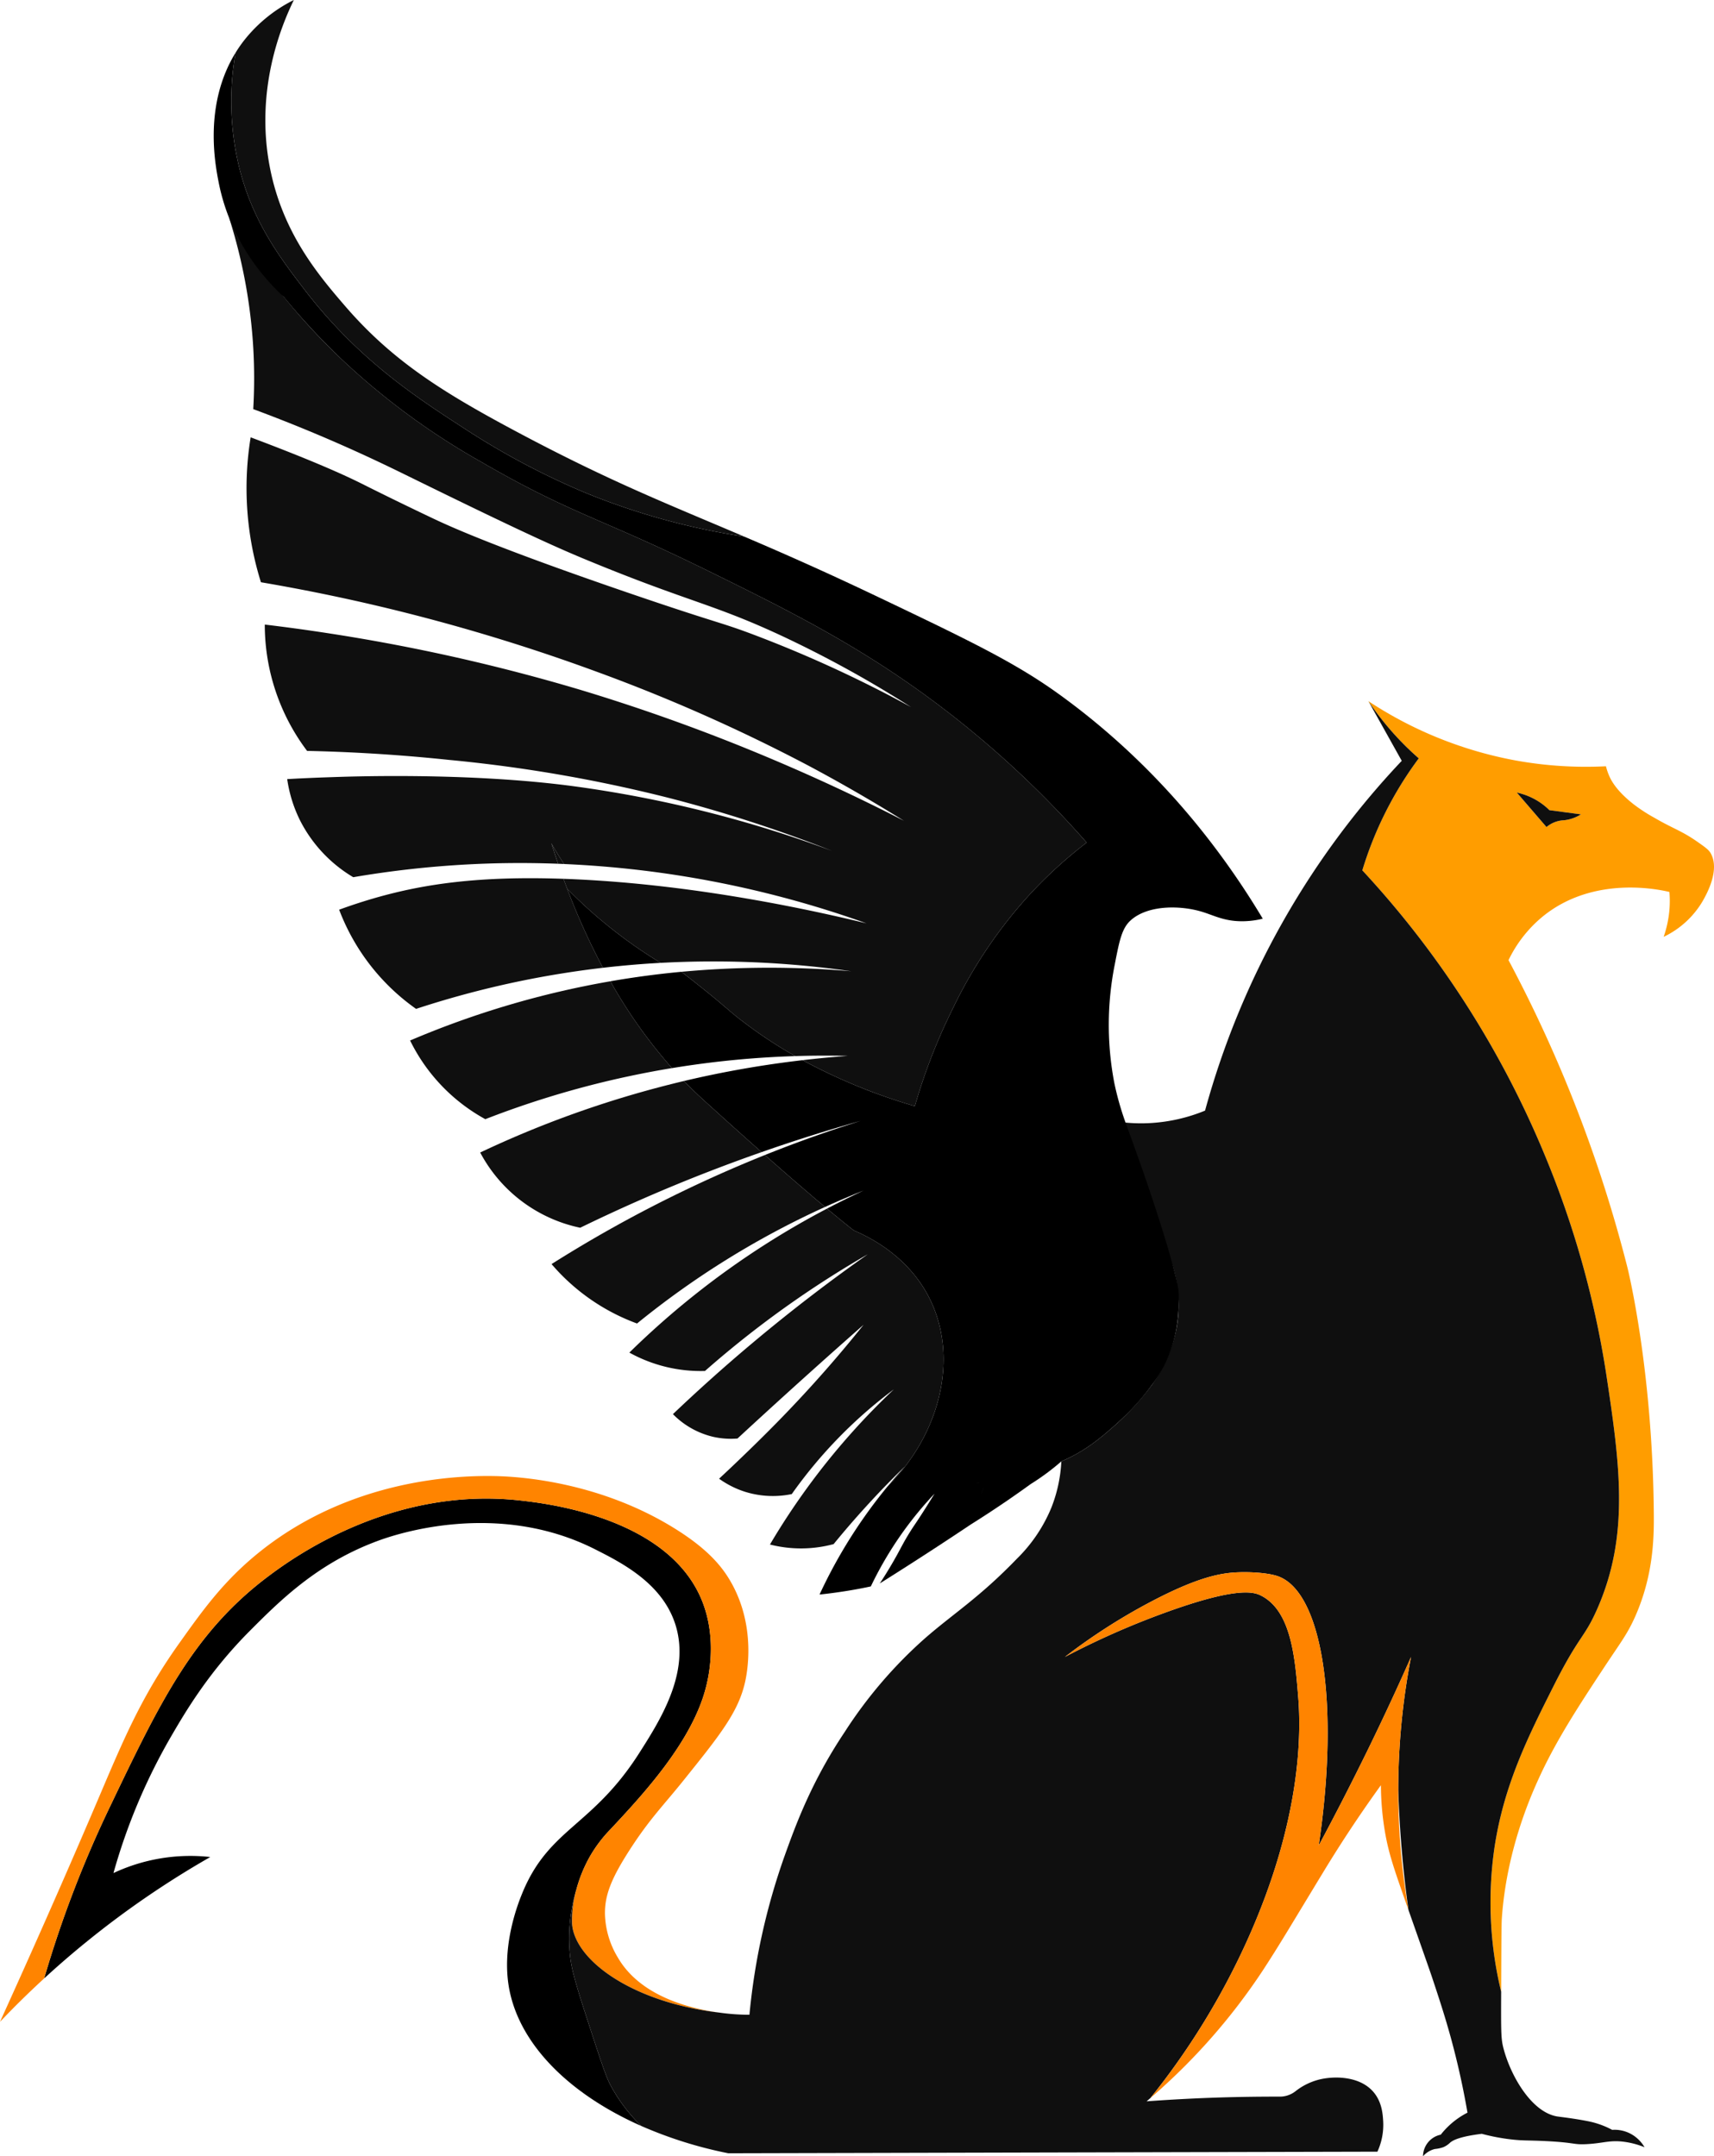 <svg xmlns="http://www.w3.org/2000/svg" viewBox="0 0 558.003 701.833"><defs><style>      .cls-1 {        fill: #ff9d00;      }      .cls-2 {        fill: #ff8400;      }      .cls-3 {        fill: #0f0f0f;      }      .cls-4 {        fill: none;      }    </style></defs><g id="Layer_2" data-name="Layer 2"><g id="Layer_8" data-name="Layer 8"><g><path class="cls-1" d="M556.847,277.589c-.628-1.056-1.819-1.898-4.178-3.551-5.25-3.685-7.832-4.225-14.186-7.927a53.145,53.145,0,0,1-6.576-4.281c-5.496-4.273-7.228-7.601-7.831-8.872a19.123,19.123,0,0,1-1.247-3.55,128.019,128.019,0,0,1-29.324-1.875,129.82,129.82,0,0,1-48.006-19.309,95.435,95.435,0,0,0,16.386,18.61,118.513,118.513,0,0,0-18.371,36.457,307.997,307.997,0,0,1,23.375,28.387,311.706,311.706,0,0,1,35.901,64.002,307.196,307.196,0,0,1,20.039,70.968c4.583,30.158,7.768,53.089-2.923,77.219-4.218,9.515-5.695,8.157-14.194,25.043-8.205,16.306-16.139,32.073-19.197,52.597a123.445,123.445,0,0,0,2.192,46.759c.064-14.614.103-21.985.207-23.59,1.461-22.089,9.317-39.809,11.93-45.567,5.671-12.51,13.105-23.812,20.929-35.702,5.782-8.793,7.982-11.374,10.659-17.45,5.758-13.121,6.036-25.067,5.981-32.835-.35-47.91-8.626-80.706-8.626-80.706a446.24,446.24,0,0,0-38.681-99.903,41.872,41.872,0,0,1,11.128-14.194c16.576-13.511,37.99-8.777,41.254-7.998a34.976,34.976,0,0,1-.048,6.362,35.852,35.852,0,0,1-1.827,8.244A29.352,29.352,0,0,0,554.345,293.245C555.576,291.068,560.103,283.062,556.847,277.589ZM509.469,266.946c-.596.064-.898.048-1.493.151A9.488,9.488,0,0,0,503.472,269.186q-4.837-5.611-9.658-11.215a21.731,21.731,0,0,1,7.101,2.923,21.058,21.058,0,0,1,3.503,2.804q5.135.691,10.27,1.366A12.959,12.959,0,0,1,509.469,266.946Z"></path><path d="M187.678,614.892a55.163,55.163,0,0,0-2.129,21.263c.349,3.558,1.056,7.045,5.004,19.205,4.368,13.431,6.537,20.159,8.07,23.097A53.996,53.996,0,0,0,208.766,691.968c-24.019-10.627-40.508-27.355-43.256-46.211-1.962-13.479,3.312-26.56,4.384-29.221,8.673-21.509,22.827-21.819,38.196-45.917,6.791-10.651,16.608-26.052,11.89-41.532-4.162-13.653-17.506-20.397-26.298-24.837-31.946-16.14-65.106-4.734-70.126-2.923-20.008,7.228-32.367,19.618-42.16,29.428-13.248,13.288-20.754,25.949-25.464,34.027a191.519,191.519,0,0,0-18.991,44.868,59.033,59.033,0,0,1,31.517-5.218,299.656,299.656,0,0,0-40.492,27.76c-4.845,3.932-9.364,7.871-13.59,11.747a364.341,364.341,0,0,1,21.175-55.369c16.354-34.145,27.275-57.195,52.041-75.694,7.998-5.973,40.031-29.174,81.81-24.487,8.165.913,47.807,5.353,58.998,32.279,5.417,13.034,2.033,26.187,1.39,28.665-4.575,17.752-20.707,35.011-31.167,46.195a44.158,44.158,0,0,0-6.68,8.904,45.9,45.9,0,0,0-4.257,10.429C187.686,614.868,187.678,614.884,187.678,614.892Z"></path><path class="cls-2" d="M205.025,602.065c-6.092,9.444-8.181,14.893-8.078,21.016a28.757,28.757,0,0,0,4.186,14.051c7.188,12.422,22.923,16.584,33.216,17.958-28.101-3.233-47.1-16.775-48.117-28.832a35.673,35.673,0,0,1,1.446-11.366c0-.008.008-.024.008-.032a45.9,45.9,0,0,1,4.257-10.429,44.158,44.158,0,0,1,6.68-8.904c10.46-11.183,26.592-28.443,31.167-46.195.643-2.478,4.027-15.631-1.39-28.665C217.209,493.742,177.567,489.302,169.402,488.389c-41.779-4.686-73.812,18.514-81.81,24.487-24.765,18.499-35.687,41.548-52.041,75.694a364.341,364.341,0,0,0-21.175,55.369v.008C9.126,648.768,4.345,653.501,0,658.069,14.345,626.512,25.004,601.898,31.93,585.647c8.181-19.182,14.003-33.383,26.513-50.921,7.585-10.651,14.36-20.151,25.877-29.436,30.055-24.217,65.376-25.115,77.227-24.837,5.473.135,32.605,1.144,58.228,17.117,10.596,6.608,15.25,12.232,18.157,17.323,8.483,14.853,5.147,30.357,4.591,32.771-2.256,9.762-8.253,17.22-20.246,32.136C215.787,587.871,211.506,592.025,205.025,602.065Z"></path><path class="cls-3" d="M532.169,695.328a11.103,11.103,0,0,0-7.307-2.089c-.572-.302-1.39-.723-2.399-1.144a28.297,28.297,0,0,0-5.743-1.724c-4.527-.882-8.538-1.318-9.619-1.477-8.427-1.279-15.234-13.129-17.601-22.057-.786-2.979-.85-4.75-.802-16.854,0-.58.008-1.152.008-1.716a123.445,123.445,0,0,1-2.192-46.759c3.058-20.524,10.993-36.29,19.197-52.597,8.499-16.886,9.976-15.528,14.194-25.043,10.691-24.13,7.506-47.061,2.923-77.219a307.196,307.196,0,0,0-20.039-70.968,311.706,311.706,0,0,0-35.901-64.002,307.997,307.997,0,0,0-23.375-28.387A118.513,118.513,0,0,1,461.884,246.835a95.435,95.435,0,0,1-16.386-18.61q5.433,9.71,10.85,19.412a268.721,268.721,0,0,0-64.034,113.851,55.057,55.057,0,0,1-17.537,4.035,53.953,53.953,0,0,1-8.348-.135,53.878,53.878,0,0,0-26.433,5.29c27.347,11.302,44.694,33.709,43.693,55.932-.23,4.933-1.541,13.884-8.634,24.106a86.165,86.165,0,0,1-12.383,13.463c-4.162,3.654-9.285,8.149-17.148,11.477a47.105,47.105,0,0,1-3.233,15.028A49.96,49.96,0,0,1,331.02,507.38c-12.295,12.74-20.675,17.8-29.984,25.949a146.338,146.338,0,0,0-26.084,30.476c-10.683,15.973-15.782,29.881-19.277,39.586a214.734,214.734,0,0,0-11.692,52.382,70.399,70.399,0,0,1-9.531-.667c-.032-.008-.071-.008-.103-.016-28.101-3.233-47.1-16.775-48.117-28.832a35.673,35.673,0,0,1,1.446-11.366,55.163,55.163,0,0,0-2.129,21.263c.349,3.558,1.056,7.045,5.004,19.205,4.368,13.431,6.537,20.159,8.07,23.097A53.996,53.996,0,0,0,208.766,691.968a137.039,137.039,0,0,0,28.332,8.888q105.666-.262,211.324-.516a20.908,20.908,0,0,0,1.874-10.024c-.135-2.152-.373-5.814-2.812-8.975-4.265-5.512-12.549-5.695-17.537-4.591a20.523,20.523,0,0,0-8.245,3.955,8.259,8.259,0,0,1-5.139,1.716c-8.094-.016-16.473.127-25.123.484q-9.305.393-18.157,1.048c.421-.357.834-.723,1.247-1.08l.016-.016a239.031,239.031,0,0,0,31.398-51.08c18.022-39.856,17.593-68.22,16.704-79.316-1.033-12.827-2.264-28.125-12.105-33.113-2.24-1.136-7.554-3.074-31.31,5.568A261.357,261.357,0,0,0,346.675,539.317a194.293,194.293,0,0,1,27.966-17.951c15.631-8.237,23.081-9.396,28.387-9.603,4.281-.167,9.849.19,12.939,1.255,14.432,4.972,20.262,41.159,13.36,87.656q7.84-14.583,15.647-30.468,5.683-11.604,10.778-22.819,1.847-4.063,3.622-8.07a229.324,229.324,0,0,0-4.17,43.2,370.508,370.508,0,0,0,3.32,39.118c4.742,13.471,7.117,20.238,7.53,21.477,2.971,8.92,5.727,17.252,8.348,28.244,1.62,6.767,2.677,12.414,3.344,16.283a24.918,24.918,0,0,0-3.129,1.882,26.114,26.114,0,0,0-5.568,5.282,7.23,7.23,0,0,0-5.774,7.029A7.335,7.335,0,0,1,467.142,699.466a11.684,11.684,0,0,0,2.724-.58,7.271,7.271,0,0,0,2.176-1.438c1.064-.977,3.709-2.105,10.365-2.923a67.082,67.082,0,0,0,9.46,1.811c4.059.477,5.369.262,11.342.556,9.912.492,8.808,1.223,13.304.993,5.568-.286,7.569-1.422,12.47-.731a27.192,27.192,0,0,1,6.41,1.739A11.691,11.691,0,0,0,532.169,695.328Z"></path><path class="cls-3" d="M288.932,483.838c1.922-2.343,3.836-4.535,5.703-6.577-3.685,3.574-7.458,7.419-11.271,11.549-4.337,4.694-8.324,9.301-11.97,13.773a40.921,40.921,0,0,1-20.73.135,230.555,230.555,0,0,1,26.163-35.893c4.774-5.377,9.539-10.238,14.186-14.615a151.699,151.699,0,0,0-33.248,34.09,30.379,30.379,0,0,1-15.028-.691,30.035,30.035,0,0,1-8.634-4.313c1.914-1.779,4.615-4.305,7.792-7.379,5.512-5.314,14.956-14.472,26.02-26.989,3.534-3.995,8.086-9.301,13.225-15.727q-11.569,10.175-23.24,20.731-9.019,8.161-17.807,16.283a26.241,26.241,0,0,1-7.935-.556,27.074,27.074,0,0,1-13.082-7.379c7.816-7.434,16.243-15.035,25.329-22.676,13.098-11.024,25.901-20.77,38.125-29.364-7.498,4.313-15.385,9.245-23.518,14.893a327.334,327.334,0,0,0-29.499,23.097,47.929,47.929,0,0,1-24.622-5.981A272.5,272.5,0,0,1,249.131,405.046c6.91-4.408,13.646-8.276,20.103-11.652,6.092,5.091,8.769,7.125,8.769,7.125,4.988,2.105,17.982,8.419,24.837,22.541C311.878,441.694,306.548,466.252,288.932,483.838Z"></path><path class="cls-3" d="M319.058,482.471c-.175.04-.341.079-.508.119-.318.072-.635.143-.945.199.318-.063.635-.135.945-.207C318.717,482.551,318.891,482.511,319.058,482.471Z"></path><path class="cls-3" d="M268.582,392.854a280.873,280.873,0,0,0-61.191,37.926,66.949,66.949,0,0,1-27.831-19.34,428.11,428.11,0,0,1,41.747-23.232c9.515-4.615,18.776-8.682,27.704-12.263C257.55,383.481,263.976,388.986,268.582,392.854Z"></path><path class="cls-3" d="M247.939,374.999q-9.472,3.312-19.34,7.172c-14.313,5.623-27.561,11.525-39.714,17.442a48.002,48.002,0,0,1-32.557-24.487,336.084,336.084,0,0,1,57.878-21.151q4.289-1.132,8.475-2.129c2.208,2.295,4.384,4.392,6.489,6.306C236.295,364.626,242.522,370.209,247.939,374.999Z"></path><path class="cls-3" d="M218.782,347.652q-9.4,1.537-19.324,3.82a303.534,303.534,0,0,0-41.461,12.804,58.605,58.605,0,0,1-24.487-25.607,294.296,294.296,0,0,1,65.202-19.277A163.665,163.665,0,0,0,218.782,347.652Z"></path><path class="cls-3" d="M196.296,314.999q-8.53.989-17.426,2.526a308.587,308.587,0,0,0-43.415,10.85,69.691,69.691,0,0,1-25.043-32.279c2.788-1.024,6.91-2.454,11.962-3.9,15.703-4.472,33.582-7.117,61.071-6.156.334.914.667,1.811,1.009,2.708.064.175.127.342.199.516A221.408,221.408,0,0,0,196.296,314.999Z"></path><path class="cls-3" d="M353.768,274.246A145.488,145.488,0,0,0,333.522,293.03a153.487,153.487,0,0,0-23.375,35.337,187.441,187.441,0,0,0-12.311,31.66,185.063,185.063,0,0,1-36.56-14.956c5.147-.604,10.056-1.056,14.71-1.39-5.361-.127-11.064-.127-17.093.064a147.67,147.67,0,0,1-16.783-11.056c-5.719-4.353-5.949-5.194-16.91-13.773-1.16-.905-2.28-1.771-3.352-2.613a310.195,310.195,0,0,1,55.257-.175,316.949,316.949,0,0,0-59.253-2.867c-.81.04-1.628.08-2.446.119-.103.008-.214.008-.326.016a156.817,156.817,0,0,1-25.433-19.245c-1.739-1.628-3.407-3.264-4.996-4.885-.071-.175-.135-.341-.199-.516-.341-.897-.675-1.795-1.009-2.708.326.008.651.016.985.032.937.032,1.875.072,2.804.119h.008c40.555,1.851,78.474,10.365,94.868,14.352a336.131,336.131,0,0,0-68.736-16.696c-10.874-1.445-20.889-2.24-29.722-2.621-1.779-2.645-3.153-4.972-4.154-6.767.723,2.279,1.454,4.503,2.208,6.68-12.708-.477-22.811-.135-29.277.207a323.844,323.844,0,0,0-37.426,4.17,45.449,45.449,0,0,1-17.188-18.229,44.225,44.225,0,0,1-4.313-13.701c3.447-.199,8.332-.437,14.194-.627,4.257-.135,43.828-1.74,78.895,2.923a391.973,391.973,0,0,1,84.32,21.08,448.273,448.273,0,0,0-53.431-17.323,472.988,472.988,0,0,0-71.381-12.311c-18.514-1.946-34.297-2.669-46.123-2.923a68.267,68.267,0,0,1-13.773-41.119c5.338.635,12.645,1.581,21.286,2.923a612.331,612.331,0,0,1,81.603,18.364,619.353,619.353,0,0,1,62.827,22.756c16.854,7.133,31.128,14.043,42.366,19.825-7.792-4.861-18.324-11.152-31.096-17.95A559.033,559.033,0,0,0,194.517,218.734c-11.366-4.178-31.755-11.342-58.021-18.165-19.499-5.067-36.942-8.57-51.548-11.056a102.534,102.534,0,0,1-3.344-47.172c19.984,7.506,30.436,12.216,36.322,15.17,1.771.89,10.627,5.338,22.819,11.128,5.504,2.613,20.603,9.563,65.114,24.765,29.483,10.071,28.411,8.912,41.254,13.844a405.64,405.64,0,0,1,49.467,22.891,367.829,367.829,0,0,0-38.403-21.43c-25.52-12.303-32.843-12.184-68.458-26.989-11.263-4.678-26.306-11.771-56.211-26.441-6.259-3.066-18.713-9.23-36.036-16.275-6.267-2.55-11.485-4.527-15.028-5.846a171.856,171.856,0,0,0,0-20.039,172.93,172.93,0,0,0-7.847-42.192,209.673,209.673,0,0,0,24.122,33.121c2.47,2.772,7.22,7.958,13.773,14.082a232.825,232.825,0,0,0,44.042,32.144c29.483,17.085,38.379,18.038,73.47,35.273,27.919,13.717,52.589,25.988,79.514,46.957A321.662,321.662,0,0,1,353.768,274.246Z"></path><path d="M344.586,225.827c-14.194-10.222-29.277-17.482-58.855-31.588-17.498-8.34-31.278-14.392-43.478-19.595a224.877,224.877,0,0,1-51.906-14.353,245.763,245.763,0,0,1-39.237-20.873c-15.298-9.912-34.384-22.279-51.763-44.868C90.69,83.295,81.603,71.214,77.433,52.597a91.183,91.183,0,0,1-.763-35.401c-10.397,16.918-6.624,36.282-5.496,42.08C75.043,79.197,87.124,91.754,92.318,96.567a223.923,223.923,0,0,0,20.174,21.565,232.825,232.825,0,0,0,44.042,32.144c29.483,17.085,38.379,18.038,73.47,35.273,27.919,13.717,52.589,25.988,79.514,46.957a321.662,321.662,0,0,1,44.249,41.739A145.488,145.488,0,0,0,333.522,293.03a153.487,153.487,0,0,0-23.375,35.337,187.441,187.441,0,0,0-12.311,31.66,185.063,185.063,0,0,1-36.56-14.956,335.401,335.401,0,0,0-38.593,6.775c2.208,2.295,4.384,4.392,6.489,6.306,7.125,6.473,13.352,12.057,18.769,16.846,11.199-3.924,21.977-7.283,32.224-10.167-9.762,3.066-20.198,6.719-31.151,11.112,8.538,7.537,14.964,13.042,19.571,16.91,4.353-1.978,8.546-3.749,12.557-5.345q-5.766,2.669-11.906,5.885c6.092,5.091,8.769,7.125,8.769,7.125,4.988,2.105,17.982,8.419,24.837,22.541,9.039,18.634,3.709,43.192-13.908,60.778l-.032.032a163.421,163.421,0,0,0-15.139,21.771c-2.669,4.599-4.972,9.078-6.958,13.36q4.849-.5,10.159-1.39c2.256-.381,4.44-.802,6.537-1.255,1.573-3.28,3.407-6.735,5.568-10.294a118.346,118.346,0,0,1,15.171-19.896c-.993,1.636-2.518,4.107-4.456,7.093-2.113,3.257-2.248,3.32-3.479,5.29-2.431,3.876-2.979,5.353-5.425,9.603-.985,1.716-2.478,4.226-4.456,7.236q4.92-3.086,9.881-6.267,10.079-6.457,19.761-12.939,5.731-3.586,11.684-7.649,4.003-2.741,7.76-5.465c1.922-1.199,3.963-2.581,6.052-4.178,1.422-1.08,2.748-2.168,3.963-3.233,7.863-3.328,12.986-7.823,17.148-11.477,1.003-.881,2.09-1.877,3.237-2.993a75.191,75.191,0,0,0,9.146-10.47,45.403,45.403,0,0,0,4.021-6.366A44.422,44.422,0,0,0,382.97,432.544a50.14,50.14,0,0,0,.746-6.819s.117-2.492.003-5.116c-.191-4.4-6.557-26.137-17.291-55.221-.076.01-2.352.308-2.428.318-1.19.156-2.514.329-6.057.794,5.657-.741,5.657-.741,8.485-1.112a95.753,95.753,0,0,1-3.654-12.883,100.337,100.337,0,0,1,.175-38.737c1.509-7.808,2.327-11.763,5.29-14.336,5.639-4.901,15.893-4.742,22.684-2.78,4.186,1.207,7.434,3.217,13.495,3.201a28.069,28.069,0,0,0,6.68-.834C398.906,278.678,378.184,250.02,344.586,225.827ZM318.55,482.59c-.318.072-.635.143-.945.199.318-.063.635-.135.945-.207.167-.032.341-.071.508-.111C318.884,482.511,318.717,482.551,318.55,482.59Zm1.271,2.597c-.175.588-.357,1.175-.54,1.756.342-1.088.659-2.169.961-3.225C320.107,484.203,319.964,484.695,319.821,485.188Z"></path><path d="M319.058,482.471c-.175.04-.341.079-.508.119-.318.072-.635.143-.945.199.318-.063.635-.135.945-.207C318.717,482.551,318.891,482.511,319.058,482.471Z"></path><path d="M318.55,482.583v.008c-.318.072-.635.143-.945.199C317.922,482.726,318.24,482.654,318.55,482.583Z"></path><path class="cls-3" d="M183.651,281.227c-.659-.032-1.303-.064-1.946-.087-.755-2.176-1.485-4.4-2.208-6.68C180.498,276.255,181.872,278.582,183.651,281.227Z"></path><path class="cls-3" d="M242.252,174.644a224.877,224.877,0,0,1-51.906-14.353,245.763,245.763,0,0,1-39.237-20.873c-15.298-9.912-34.384-22.279-51.763-44.868C90.69,83.295,81.603,71.214,77.433,52.597a91.183,91.183,0,0,1-.763-35.401c0-.008.008-.008.008-.016a43.153,43.153,0,0,1,2.844-4.098A47.557,47.557,0,0,1,95.662,0C91.627,8.292,82.922,29.142,87.87,54.542c4.106,21.12,15.591,34.773,24.487,45.083,15.163,17.577,31.342,27.792,54.82,40.349C198.29,156.614,216.852,163.802,242.252,174.644Z"></path><path class="cls-2" d="M455.204,582.518a229.343,229.343,0,0,0,3.32,39.118c-4.726-13.423-6.473-18.372-7.704-25.758a93.194,93.194,0,0,1-1.255-14.821c-7.283,10.071-13.423,19.499-18.57,27.966-10.604,17.442-14.519,24.154-20.04,32.565A200.219,200.219,0,0,1,374.546,682.858a239.031,239.031,0,0,0,31.398-51.08c18.022-39.856,17.593-68.22,16.704-79.316-1.033-12.827-2.264-28.125-12.105-33.113-2.24-1.136-7.554-3.074-31.31,5.568A261.357,261.357,0,0,0,346.675,539.317a194.293,194.293,0,0,1,27.966-17.951c15.631-8.237,23.081-9.396,28.387-9.603,4.281-.167,9.849.19,12.939,1.255,14.432,4.972,20.262,41.159,13.36,87.656q7.84-14.583,15.647-30.468,5.683-11.604,10.778-22.819,1.847-4.063,3.622-8.07A229.324,229.324,0,0,0,455.204,582.518Z"></path><path class="cls-3" d="M514.687,265.064a12.959,12.959,0,0,1-5.218,1.882c-.596.064-.898.048-1.493.151A9.488,9.488,0,0,0,503.472,269.186q-4.837-5.611-9.658-11.215a21.731,21.731,0,0,1,7.101,2.923,21.058,21.058,0,0,1,3.503,2.804Q509.552,264.389,514.687,265.064Z"></path><path class="cls-4" d="M269.234,393.394c-.214-.175-.429-.357-.651-.54"></path><path class="cls-4" d="M222.682,351.846q-1.942-1.99-3.892-4.194"></path><path d="M215.08,313.395q-9.126.488-18.785,1.604a221.408,221.408,0,0,1-11.644-25.734c1.589,1.62,3.257,3.256,4.996,4.885A156.817,156.817,0,0,0,215.08,313.395Z"></path><path class="cls-4" d="M183.445,286.04c-.596-1.604-1.176-3.233-1.739-4.901"></path><path class="cls-4" d="M187.233,286.191c-1.342-1.739-2.534-3.407-3.582-4.964"></path><path class="cls-4" d="M221.84,316.302c-1.398-1.072-2.716-2.081-3.987-3.042"></path><path class="cls-4" d="M261.267,345.071c-.81-.437-1.596-.882-2.375-1.326"></path><path d="M258.892,343.744a304.999,304.999,0,0,0-40.103,3.908h-.008a163.665,163.665,0,0,1-20.071-28.26c7.951-1.382,15.671-2.391,23.129-3.09h.008c1.072.842,2.192,1.708,3.352,2.613,10.961,8.578,11.191,9.42,16.91,13.773A147.67,147.67,0,0,0,258.892,343.744Z"></path><path class="cls-4" d="M198.71,319.392c-.81-1.43-1.62-2.891-2.415-4.392"></path><path class="cls-4" d="M249.012,375.944c-.357-.31-.707-.62-1.072-.945"></path><path class="cls-4" d="M243.984,655.773c-3.28-.087-6.457-.318-9.531-.667"></path><path class="cls-4" d="M216.502,314.253c-.469-.278-.945-.564-1.422-.858.111-.008.222-.008.326-.016C215.771,313.673,216.137,313.959,216.502,314.253Z"></path></g></g></g></svg>